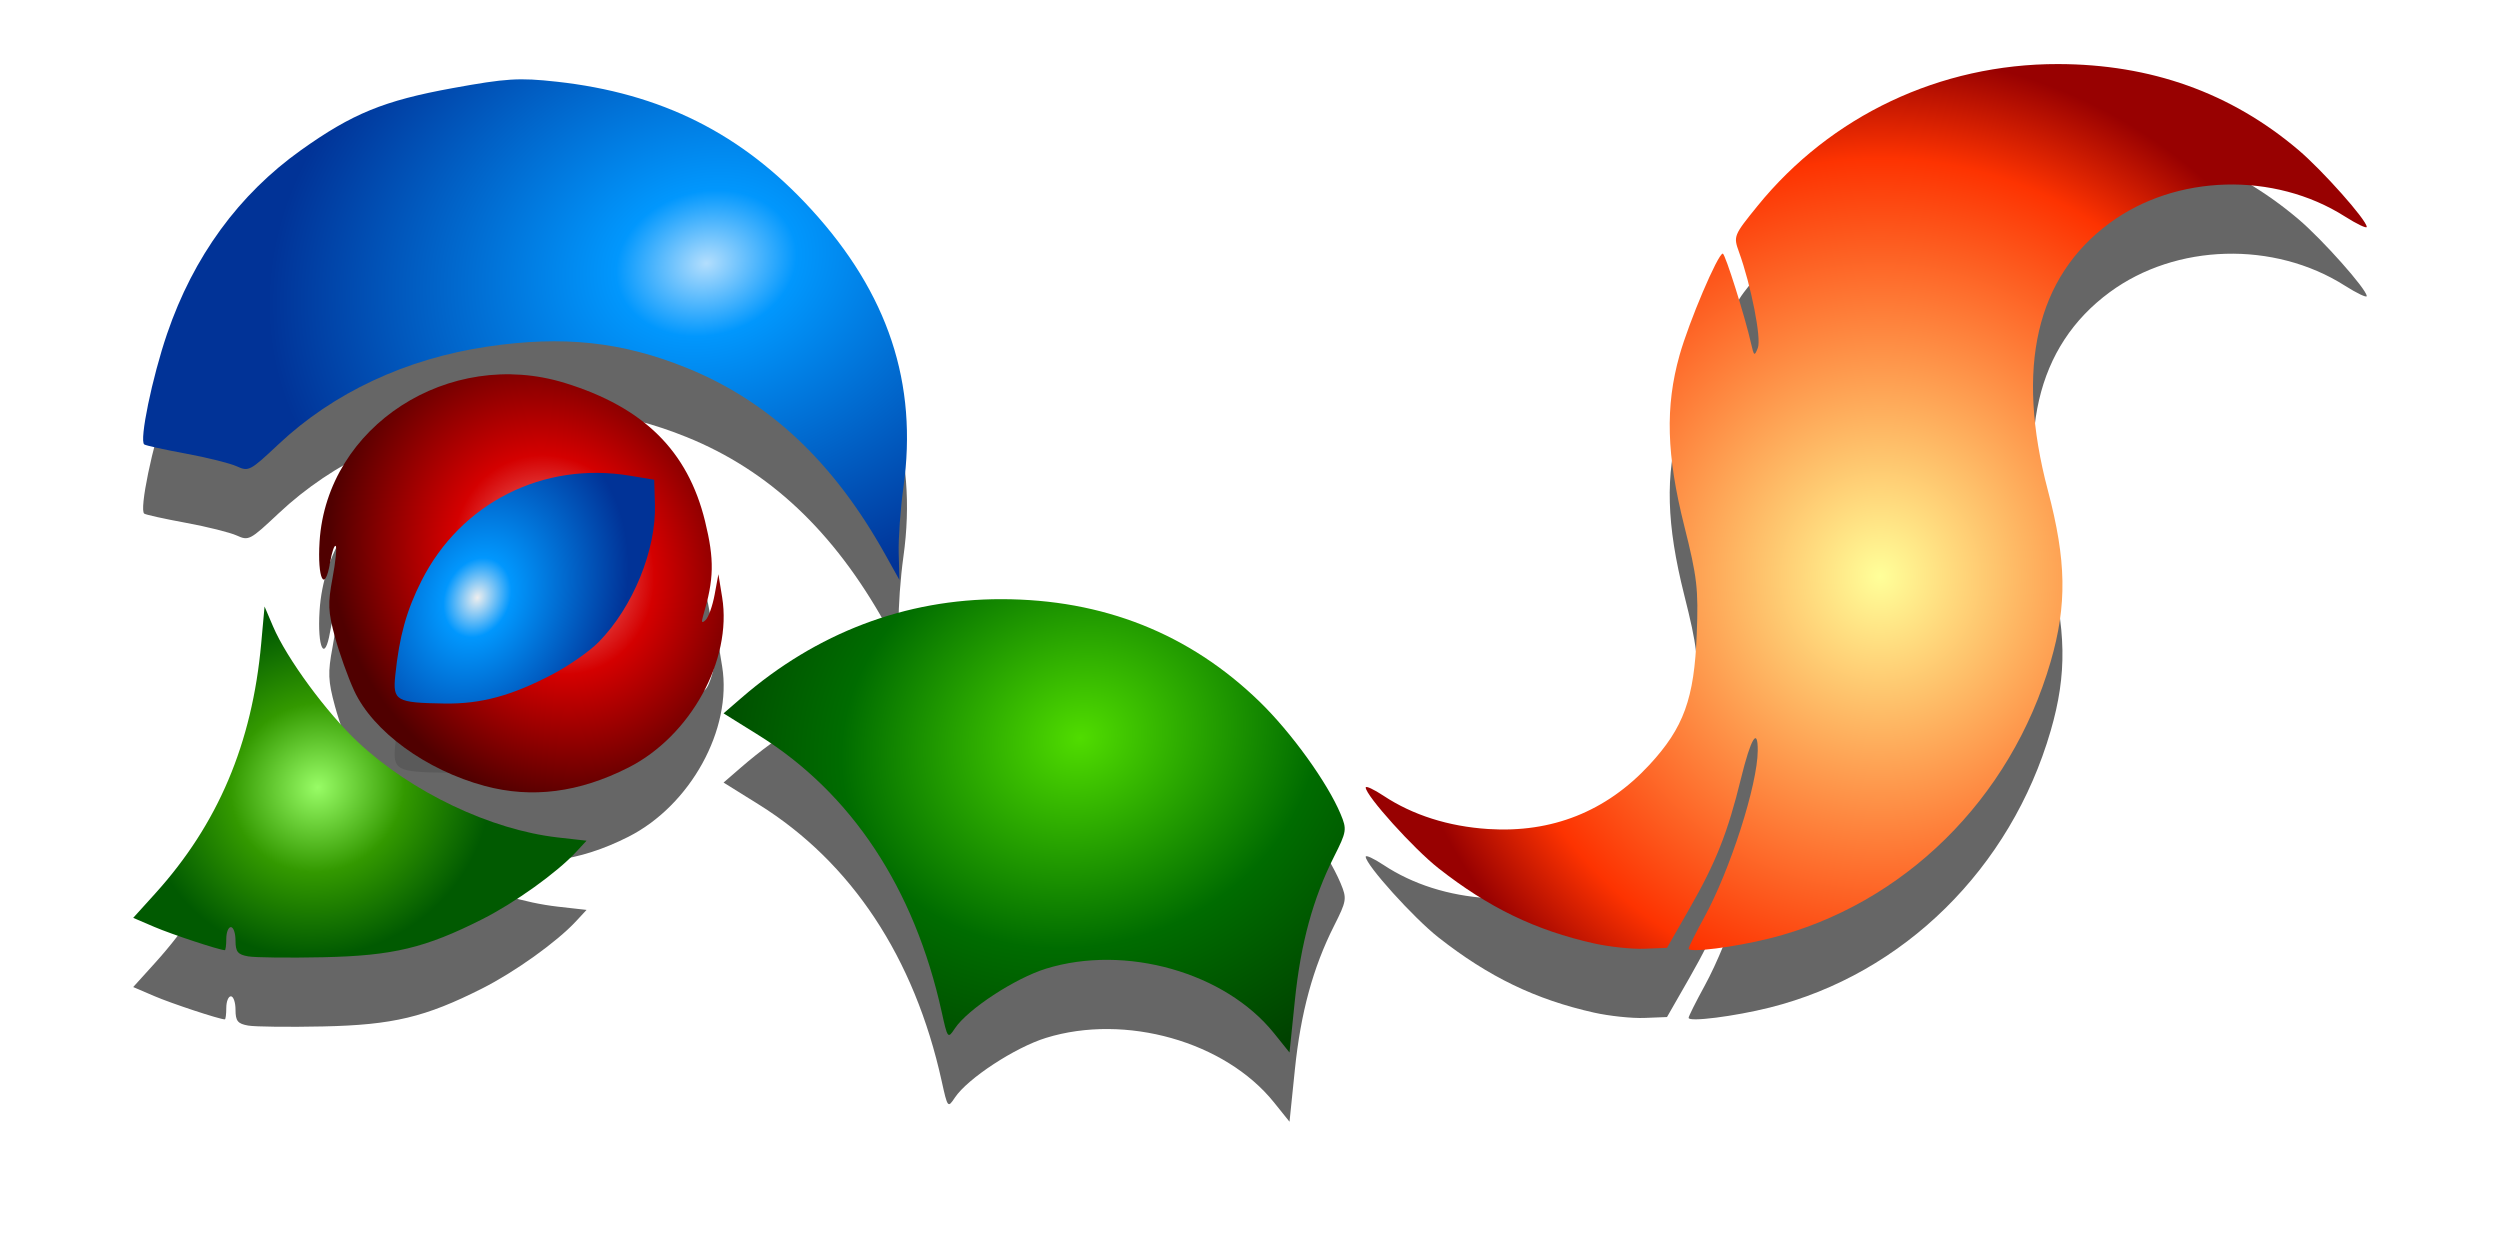 <?xml version="1.0" encoding="UTF-8"?>
<svg version="1.1" viewBox="0 0 1548.4 777.29" xmlns="http://www.w3.org/2000/svg">
<defs>
<filter id="m" x="-.096" y="-.146" width="1.192" height="1.293" color-interpolation-filters="sRGB">
<feGaussianBlur stdDeviation="18.898"/>
</filter>
<filter id="l" x="-.181" y="-.175" width="1.362" height="1.35" color-interpolation-filters="sRGB">
<feGaussianBlur stdDeviation="18.898"/>
</filter>
<filter id="k" x="-.118" y="-.162" width="1.236" height="1.323" color-interpolation-filters="sRGB">
<feGaussianBlur stdDeviation="18.898"/>
</filter>
<filter id="j" x="-.162" y="-.209" width="1.323" height="1.417" color-interpolation-filters="sRGB">
<feGaussianBlur stdDeviation="18.898"/>
</filter>
<filter id="i" color-interpolation-filters="sRGB">
<feGaussianBlur stdDeviation="18.898"/>
</filter>
<filter id="h" x="-.281" y="-.317" width="1.562" height="1.635" color-interpolation-filters="sRGB">
<feGaussianBlur stdDeviation="18.898"/>
</filter>
<radialGradient id="f" cx="183.19" cy="844.57" r="235.14" gradientTransform="matrix(-.226 -.891 1.132 -.288 -2325 773.69)" gradientUnits="userSpaceOnUse">
<stop stop-color="#b3defd" offset="0"/>
<stop stop-color="#0197fd" offset=".206"/>
<stop stop-color="#013397" offset="1"/>
</radialGradient>
<radialGradient id="e" cx="28.604" cy="179.59" r="125.35" gradientTransform="matrix(-.962 .48 -.552 -1.107 -1378.3 739)" gradientUnits="userSpaceOnUse">
<stop stop-color="#fca8a8" offset="0"/>
<stop stop-color="#d40000" offset=".449"/>
<stop stop-color="#500000" offset="1"/>
</radialGradient>
<radialGradient id="d" cx="-37.094" cy="-143" r="192.36" gradientTransform="matrix(.42 1.355 -1.583 .491 -1389.6 781.8)" gradientUnits="userSpaceOnUse">
<stop stop-color="#50dc00" offset="0"/>
<stop stop-color="#006c00" offset=".47"/>
<stop stop-color="#002c00" offset="1"/>
</radialGradient>
<radialGradient id="c" cx="-1087.8" cy="657.91" r="140.39" gradientTransform="matrix(.349 .651 -.683 .366 -822.09 1159.2)" gradientUnits="userSpaceOnUse">
<stop stop-color="#98fc66" offset="0"/>
<stop stop-color="#390" offset=".5"/>
<stop stop-color="#015a01" offset="1"/>
</radialGradient>
<radialGradient id="b" cx="248.03" cy="180.92" r="310" gradientTransform="matrix(1 .009 -.009 1.042 -929.75 370.39)" gradientUnits="userSpaceOnUse">
<stop stop-color="#ff9" offset="0"/>
<stop stop-color="#fd3301" offset=".801"/>
<stop stop-color="#980101" offset="1"/>
</radialGradient>
<radialGradient id="a" cx="-1716.2" cy="448.87" r="103.43" gradientTransform="matrix(.787 .354 -.447 .996 -.894 734.76)" gradientUnits="userSpaceOnUse">
<stop stop-color="#eee" offset="0"/>
<stop stop-color="#0197fd" offset=".225"/>
<stop stop-color="#013397" offset="1"/>
</radialGradient>
<filter id="g" color-interpolation-filters="sRGB">
<feGaussianBlur stdDeviation="15.118"/>
</filter>
</defs>
<g transform="translate(1836.4 -152.71)">
<g transform="translate(11.429 -8.571)" filter="url(#g)" opacity=".65">
<path d="m-1503.2 254.72c64.933 7.136 114.92 32.177 157.78 79.039 47.702 52.158 66.15 107.79 57.13 172.27-1.855 13.261-3.171 31.575-2.925 40.698l0.448 16.588-8.814-15.787c-32.023-57.359-71.931-94.874-122.87-115.5-40.222-16.289-76.706-20.182-123.65-13.191-50.318 7.493-95.231 28.502-129.21 60.44-17.649 16.59-18.513 17.048-25.844 13.697-4.172-1.907-18.396-5.458-31.61-7.891-13.214-2.433-24.792-4.987-25.729-5.677-3.171-2.332 4.918-41.498 14.154-68.539 16.328-47.805 44.369-86.258 82.942-113.74 31.782-22.644 51.345-30.652 93.779-38.388 33.362-6.082 41.168-6.569 64.416-4.013z" filter="url(#m)" opacity=".958"/>
<path d="m-1547.6 690.92c-36.371-9.774-69.23-33.76-80.909-59.063-3.791-8.212-9.126-23.136-11.857-33.163-4.282-15.726-4.489-20.75-1.506-36.557 1.902-10.079 2.786-18.997 1.965-19.818-0.821-0.821-2.377 3.742-3.458 10.141-3.314 19.614-8.021 10.259-6.53-12.976 4.587-71.478 80.204-120.31 151.98-98.137 48.784 15.068 76.081 41.995 86.755 85.579 5.851 23.891 5.612 35.903-1.167 58.571-1.253 4.191-0.845 4.898 1.531 2.652 1.782-1.684 4.292-8.755 5.577-15.714l2.337-12.652 2.322 14.286c6.319 38.87-19.612 85.983-58.042 105.46-30.603 15.507-59.787 19.244-88.997 11.394z" filter="url(#l)" opacity=".958"/>
<path d="m-1058.8 844.02c-30.265-37.661-91.984-55.118-141.16-39.928-19.271 5.952-48.615 25.194-56.475 37.033-4.342 6.54-4.491 6.353-8.139-10.201-16.889-76.639-55.857-135.56-113.35-171.4l-21.754-13.559 11.001-9.531c46.64-40.409 101.55-61.268 161.09-61.197 62.958 0.075 116.45 21.311 159.88 63.47 19.694 19.116 42.07 50.158 50.224 69.671 3.951 9.457 3.739 10.817-4.117 26.396-12.997 25.773-20.61 53.696-24.22 88.837l-3.33 32.412-9.65-12.008z" filter="url(#k)" opacity=".958"/>
<path d="m-1694.1 796.48c-6.476-1.123-7.857-2.836-7.857-9.744 0-4.61-1.286-8.382-2.857-8.382-1.571 0-2.857 3.214-2.857 7.143s-0.409 7.143-0.91 7.143c-3.235 0-32.869-9.782-43.702-14.426l-13.045-5.592 13.566-14.991c38.927-43.019 60.101-92.954 65.718-154.99l2.07-22.857 5.263 12.345c8.451 19.822 33.181 53.473 52.75 71.779 32.976 30.847 82.026 54.211 123.71 58.927l17.709 2.004-6.565 7.076c-11.823 12.743-37.771 31.318-58.072 41.574-35.243 17.804-55.311 22.598-98.493 23.526-21.214 0.456-42.107 0.216-46.429-0.533z" filter="url(#j)" opacity=".958"/>
<path d="m-860.54 788.46c-36.289-8.136-65.265-22.139-96.349-46.56-15.422-12.116-45.079-45.019-45.079-50.012 0-1.208 4.975 1.097 11.055 5.121 18.083 11.967 40.239 19.006 64.807 20.589 39.436 2.541 73.105-10.858 99.837-39.731 21.277-22.982 27.806-40.995 29.34-80.95 1.079-28.095 0.257-35.211-7.747-67.092-11.007-43.844-11.842-73.835-2.94-105.57 5.836-20.806 23.791-63.049 26.798-63.049 1.5 0 13.777 39.006 17.537 55.714 1.759 7.819 2.128 8.05 4.203 2.638 2.254-5.88-4.182-38.574-11.67-59.28-3.558-9.838-3.368-10.312 11.428-28.548 45.433-55.997 113.17-88.001 186.08-87.914 57.541 0.068 107.14 17.776 148.89 53.157 14.991 12.703 42.376 43.523 42.376 47.691 0 1.172-6.107-1.743-13.572-6.479-43.847-27.821-104.59-26.123-145.6 4.07-45.517 33.507-58.454 89.407-38.32 165.57 11.51 43.542 11.962 70.832 1.756 106.05-24.694 85.214-91.189 150.73-174.04 171.46-21.845 5.468-50.219 9.063-50.219 6.363 0-0.951 4.426-9.81 9.834-19.685 15.956-29.133 32.868-81.925 32.981-102.96 0.08-14.909-4.262-7.71-10.361 17.178-8.254 33.682-15.481 51.935-31.953 80.705l-13.889 24.259-14.02 0.551c-7.711 0.303-21.734-1.179-31.163-3.293z" filter="url(#i)" opacity=".958"/>
<path d="m-1505.8 621.87c-25.184 13.204-44.276 18.36-66.692 18.01-30.086-0.469-32.147-1.653-30.509-17.538 2.483-24.083 6.926-40.091 16.24-58.518 24.393-48.256 75.44-73.986 129.07-65.057l15.053 2.506 0.451 15.182c0.842 28.33-13.616 63.73-34.861 85.357-5.55 5.65-18.489 14.676-28.754 20.057z" filter="url(#h)" opacity=".958"/>
</g>
<g transform="translate(11.429 -51.429)">
<path d="m-1503.2 254.72c64.933 7.136 114.92 32.177 157.78 79.039 47.702 52.158 66.15 107.79 57.13 172.27-1.855 13.261-3.171 31.575-2.925 40.698l0.448 16.588-8.814-15.787c-32.023-57.359-71.931-94.874-122.87-115.5-40.222-16.289-76.706-20.182-123.65-13.191-50.318 7.493-95.231 28.502-129.21 60.44-17.649 16.59-18.513 17.048-25.844 13.697-4.172-1.907-18.396-5.458-31.61-7.891-13.214-2.433-24.792-4.987-25.729-5.677-3.171-2.332 4.918-41.498 14.154-68.539 16.328-47.805 44.369-86.258 82.942-113.74 31.782-22.644 51.345-30.652 93.779-38.388 33.362-6.082 41.168-6.569 64.416-4.013z" fill="url(#f)"/>
<path d="m-1547.6 690.92c-36.371-9.774-69.23-33.76-80.909-59.063-3.791-8.212-9.126-23.136-11.857-33.163-4.282-15.726-4.489-20.75-1.506-36.557 1.902-10.079 2.786-18.997 1.965-19.818-0.821-0.821-2.377 3.742-3.458 10.141-3.314 19.614-8.021 10.259-6.53-12.976 4.587-71.478 80.204-120.31 151.98-98.137 48.784 15.068 76.081 41.995 86.755 85.579 5.851 23.891 5.612 35.903-1.167 58.571-1.253 4.191-0.845 4.898 1.531 2.652 1.782-1.684 4.292-8.755 5.577-15.714l2.337-12.652 2.322 14.286c6.319 38.87-19.612 85.983-58.042 105.46-30.603 15.507-59.787 19.244-88.997 11.394z" fill="url(#e)"/>
<path d="m-1058.8 844.02c-30.265-37.661-91.984-55.118-141.16-39.928-19.271 5.952-48.615 25.194-56.475 37.033-4.342 6.54-4.491 6.353-8.139-10.201-16.889-76.639-55.857-135.56-113.35-171.4l-21.754-13.559 11.001-9.531c46.64-40.409 101.55-61.268 161.09-61.197 62.958 0.075 116.45 21.311 159.88 63.47 19.694 19.116 42.07 50.158 50.224 69.671 3.951 9.457 3.739 10.817-4.117 26.396-12.997 25.773-20.61 53.696-24.22 88.837l-3.33 32.412-9.65-12.008z" fill="url(#d)"/>
<path d="m-1694.1 796.48c-6.476-1.123-7.857-2.836-7.857-9.744 0-4.61-1.286-8.382-2.857-8.382-1.571 0-2.857 3.214-2.857 7.143s-0.409 7.143-0.91 7.143c-3.235 0-32.869-9.782-43.702-14.426l-13.045-5.592 13.566-14.991c38.927-43.019 60.101-92.954 65.718-154.99l2.07-22.857 5.263 12.345c8.451 19.822 33.181 53.473 52.75 71.779 32.976 30.847 82.026 54.211 123.71 58.927l17.709 2.004-6.565 7.076c-11.823 12.743-37.771 31.318-58.072 41.574-35.243 17.804-55.311 22.598-98.493 23.526-21.214 0.456-42.107 0.216-46.429-0.533z" fill="url(#c)"/>
<path d="m-860.54 788.46c-36.289-8.136-65.265-22.139-96.349-46.56-15.422-12.116-45.079-45.019-45.079-50.012 0-1.208 4.975 1.097 11.055 5.121 18.083 11.967 40.239 19.006 64.807 20.589 39.436 2.541 73.105-10.858 99.837-39.731 21.277-22.982 27.806-40.995 29.34-80.95 1.079-28.095 0.257-35.211-7.747-67.092-11.007-43.844-11.842-73.835-2.94-105.57 5.836-20.806 23.791-63.049 26.798-63.049 1.5 0 13.777 39.006 17.537 55.714 1.759 7.819 2.128 8.05 4.203 2.638 2.254-5.88-4.182-38.574-11.67-59.28-3.558-9.838-3.368-10.312 11.428-28.548 45.433-55.997 113.17-88.001 186.08-87.914 57.541 0.068 107.14 17.776 148.89 53.157 14.991 12.703 42.376 43.523 42.376 47.691 0 1.172-6.107-1.743-13.572-6.479-43.847-27.821-104.59-26.123-145.6 4.07-45.517 33.507-58.454 89.407-38.32 165.57 11.51 43.542 11.962 70.832 1.756 106.05-24.694 85.214-91.189 150.73-174.04 171.46-21.845 5.468-50.219 9.063-50.219 6.363 0-0.951 4.426-9.81 9.834-19.685 15.956-29.133 32.868-81.925 32.981-102.96 0.08-14.909-4.262-7.71-10.361 17.178-8.254 33.682-15.481 51.935-31.953 80.705l-13.889 24.259-14.02 0.551c-7.711 0.303-21.734-1.179-31.163-3.293z" fill="url(#b)"/>
<path d="m-1505.8 621.87c-25.184 13.204-44.276 18.36-66.692 18.01-30.086-0.469-32.147-1.653-30.509-17.538 2.483-24.083 6.926-40.091 16.24-58.518 24.393-48.256 75.44-73.986 129.07-65.057l15.053 2.506 0.451 15.182c0.842 28.33-13.616 63.73-34.861 85.357-5.55 5.65-18.489 14.676-28.754 20.057z" fill="url(#a)"/>
</g>
</g>
</svg>
